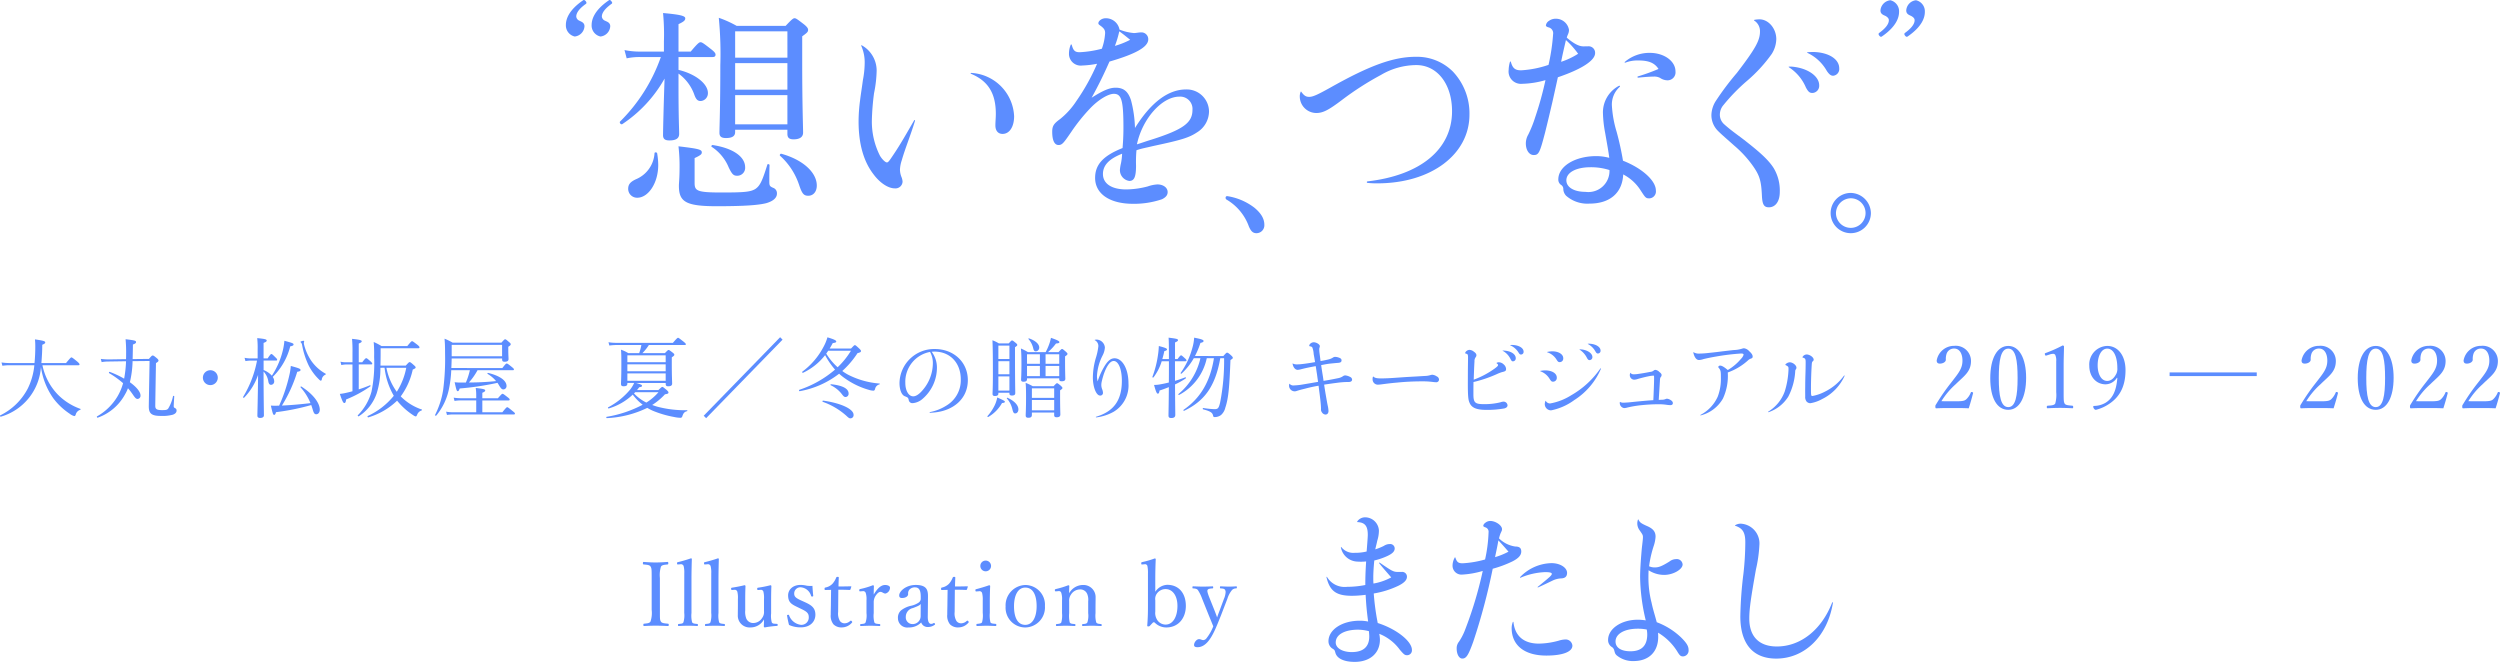 <svg xmlns="http://www.w3.org/2000/svg" width="514.5" height="136.214" viewBox="0 0 514.5 136.214"><g transform="translate(-312.155 -414.802)"><g transform="translate(428.612 414.802)"><path d="M367.642,414.884c.157-.128.314-.128.565.155.22.316.188.439.031.567-1.161.816-1.976,1.728-1.976,2.6a1.023,1.023,0,0,0,.627.847c.408.222,1.067.379,1.067,1.163a2.246,2.246,0,0,1-2.01,2.1,2.344,2.344,0,0,1-1.819-2.384C364.126,418.839,364.628,416.955,367.642,414.884Zm5.3,0c.157-.128.316-.128.533.155.253.316.22.439.031.567-1.129.816-1.976,1.728-1.976,2.6a1.023,1.023,0,0,0,.627.847c.439.222,1.1.379,1.1,1.163a2.248,2.248,0,0,1-2.01,2.1,2.316,2.316,0,0,1-1.82-2.384C369.432,418.839,369.934,416.955,372.946,414.884Z" transform="translate(-364.126 -414.802)" fill="#5c8dff"/><path d="M381.159,427.7c3.585.854,6.05,2.915,6.05,4.753a1.6,1.6,0,0,1-1.479,1.658c-.583,0-.941-.269-1.3-1.255a9.11,9.11,0,0,0-3.272-4.392v2.732c0,6.456.134,8.607.134,9.685,0,.9-.627,1.342-2.017,1.342-.9,0-1.3-.312-1.3-1.073,0-1.078.134-6.5.314-11.654a27.209,27.209,0,0,1-8.7,9.367c-.269.179-.672-.312-.448-.538a34.962,34.962,0,0,0,8.383-13.268h-4.3a12.747,12.747,0,0,0-2.734.269l-.448-1.705a15.476,15.476,0,0,0,3.047.316h5.066v-2.064a45.466,45.466,0,0,0-.179-5.871c3.5.314,4.571.583,4.571,1.078,0,.4-.224.67-1.389,1.21v5.647h2.51c1.434-1.705,1.75-1.927,2.017-1.927.314,0,.627.222,2.243,1.479.672.538.852.807.852,1.076s-.134.493-.583.493h-7.038ZM370.8,452.174c0-.9.448-1.436,1.613-1.972a6.216,6.216,0,0,0,3.812-5.382c.045-.222.493-.177.538.047a15.111,15.111,0,0,1,.222,2.375c0,3.854-2.106,6.769-4.3,6.769A1.828,1.828,0,0,1,370.8,452.174Zm13.671-1.257c0,1.658.4,2.017,5.47,2.017,4.616,0,6.05-.09,7.081-.76.943-.672,1.389-1.66,2.422-4.977.045-.179.448-.09.448.09-.045,1.389-.045,2.42-.045,3.361s.09,1.033.941,1.389a1.182,1.182,0,0,1,.627,1.123c0,.894-.807,1.569-2.2,1.972-1.616.4-4.349.627-10.22.627-6.411,0-7.755-.943-7.755-4.215,0-.58.135-1.568.135-3.585a35.173,35.173,0,0,0-.224-4.529c4.26.5,4.8.674,4.8,1.257,0,.359-.224.583-1.479,1.165Zm7.038-3.092a9.264,9.264,0,0,0-3.541-4.3c-.134-.09.045-.4.224-.356,4.123.625,6.678,2.375,6.678,4.571a1.624,1.624,0,0,1-1.658,1.748C392.5,449.482,392.186,449.214,391.514,447.824Zm1.3-7.307c0,.852-.672,1.21-1.882,1.21-.941,0-1.344-.312-1.344-1.076,0-1.255.179-5.2.179-13.9a76.033,76.033,0,0,0-.314-9.772,22.349,22.349,0,0,1,3.675,1.66h10.086c1.3-1.389,1.569-1.569,1.837-1.569s.54.179,1.929,1.253c.67.538.852.852.852,1.12,0,.406-.137.585-1.212,1.347v5.288c0,8.965.182,13.178.182,14.523,0,.941-.719,1.392-1.974,1.392-.9,0-1.255-.361-1.255-1.12v-.852H392.814Zm10.758-20.752H392.814v5.423h10.758Zm-10.758,12.013h10.758v-5.47H392.814Zm0,7.128h10.758V432.9H392.814Zm13.133,12.369a13.984,13.984,0,0,0-3.9-5.916c-.134-.135.09-.45.269-.4,4.529,1.253,7.307,3.9,7.307,6.545,0,1.253-.717,2.1-1.748,2.1C406.935,453.606,406.574,453.2,405.947,451.275Z" transform="translate(-357.978 -413.319)" fill="#5c8dff"/><path d="M391.727,419.007a5.969,5.969,0,0,1,3,5.154,25.486,25.486,0,0,1-.536,4.661,51.423,51.423,0,0,0-.45,5.559,15.565,15.565,0,0,0,1.66,7.307c.446.76,1.12,1.389,1.434,1.389.269,0,.493-.314,1.389-1.66,1.479-2.194,2.779-4.526,4.213-6.991.09-.134.224-.045.179.09-.941,3.092-2.017,5.649-2.734,8.159a6.956,6.956,0,0,0-.359,1.882,4.333,4.333,0,0,0,.314,1.526,3.089,3.089,0,0,1,.224.939,1.459,1.459,0,0,1-1.613,1.392c-1.344,0-3.047-1.12-4.347-2.87-2.064-2.644-3.095-6.319-3.095-10.893a33.552,33.552,0,0,1,.314-4.392c.134-1.167.314-2.151.583-4.168a19.267,19.267,0,0,0,.359-3.363,8.416,8.416,0,0,0-.717-3.675C391.548,418.962,391.593,418.915,391.727,419.007Zm22.46,5.647a9.344,9.344,0,0,1,8.829,8.921c0,2.151-.941,3.632-2.375,3.632-.941,0-1.479-.672-1.479-1.75,0-.762.09-1.569.09-2.375,0-4.213-1.569-6.769-5.109-8.248A.093.093,0,0,1,414.187,424.653Z" transform="translate(-330.768 -409.648)" fill="#5c8dff"/><path d="M412.825,421.989c.314,1.167.672,1.481,1.613,1.481a21.979,21.979,0,0,0,4.573-.719,11.4,11.4,0,0,0,.672-3.225c0-.627-.224-.943-.854-1.436-.446-.312-.536-.4-.536-.583,0-.493.717-1.029,1.479-1.029a2.843,2.843,0,0,1,2.868,2.33,10.38,10.38,0,0,0,2.958.717c.493,0,.986-.137,1.481-.137a1.4,1.4,0,0,1,1.479,1.436c0,1.524-2.422,2.958-7.979,4.571-1.21,2.736-2.241,4.84-3.675,7.439,2.33-1.479,3.675-2.062,4.93-2.062,1.7,0,2.6.809,3.182,2.6a24.9,24.9,0,0,1,.809,5.694c3.227-5.2,6.812-7.935,10.489-7.935a4.586,4.586,0,0,1,4.751,4.482,5.106,5.106,0,0,1-2.465,4.347c-1.613,1.076-3.184,1.569-8.876,2.779-1.885.448-2.51.538-3.588.9a25.493,25.493,0,0,0-.09,3.137c0,2.42-.4,3.182-1.389,3.182a2.237,2.237,0,0,1-1.927-2.33,8.855,8.855,0,0,1,.224-1.344,12.643,12.643,0,0,0,.224-1.927c-2.734,1.076-3.944,2.42-3.944,4.168,0,1.972,1.748,3.182,4.8,3.182a17.935,17.935,0,0,0,4.439-.625,7.255,7.255,0,0,1,1.972-.406c1.21,0,2.106.672,2.106,1.569,0,.63-.359,1.078-1.165,1.481a17.853,17.853,0,0,1-5.963.939c-4.8,0-7.8-2.059-7.8-5.331,0-2.781,1.705-4.573,5.649-6.144.09-1.12.179-2.42.179-4.168,0-5.647-.4-6.991-1.972-6.991-1.165,0-3.182,1.21-4.887,3a37.4,37.4,0,0,0-3.854,4.8c-1.569,2.288-1.882,2.736-2.644,2.736-.852,0-1.3-.986-1.3-2.736,0-1.165.314-1.658,1.613-2.6a15.82,15.82,0,0,0,3.361-3.72,42.955,42.955,0,0,0,4.26-7.666,19.311,19.311,0,0,1-3.05.359,2.42,2.42,0,0,1-2.734-2.51,4.659,4.659,0,0,1,.359-1.748C412.645,421.81,412.78,421.857,412.825,421.989Zm12.013-1.073c-.717-.585-1.434-1.168-2.241-1.748a20.68,20.68,0,0,1-.9,3A16.983,16.983,0,0,0,424.837,420.916Zm4.439,20.528c6.453-2.062,8.381-3.451,8.381-6.1a2.53,2.53,0,0,0-2.689-2.734c-3.585,0-7.621,4.526-8.741,9.817C427.8,441.939,427.932,441.849,429.277,441.444Z" transform="translate(-308.705 -412.722)" fill="#5c8dff"/><path d="M430.648,435.2c1.474,1.223,2.041,2.353,2.041,3.514a1.627,1.627,0,0,1-1.631,1.728c-.849,0-1.192-.6-1.539-1.351a10.541,10.541,0,0,0-4.645-5.586.422.422,0,0,1-.157-.376.306.306,0,0,1,.345-.314A12.225,12.225,0,0,1,430.648,435.2Z" transform="translate(-288.944 -392.451)" fill="#5c8dff"/><path d="M431.846,427.234c.583.809.986,1.031,1.613,1.031.762,0,1.658-.4,4.394-1.925,8.2-4.618,13.044-6.321,17.57-6.321a10.438,10.438,0,0,1,7.621,3.047,12.518,12.518,0,0,1,3.406,8.831c0,8.248-7.935,14.166-18.962,14.166a17.019,17.019,0,0,1-1.972-.09c-.224,0-.269-.271-.045-.316,10.937-1.255,17.393-6.633,17.393-14.433,0-5.6-3.05-9.5-7.352-9.5a14.433,14.433,0,0,0-7.262,2.019,60.925,60.925,0,0,0-8.024,5.152c-2.734,2.064-3.9,2.691-5.288,2.691a3.417,3.417,0,0,1-3.408-3.319,2.408,2.408,0,0,1,.179-1.031C431.756,427.145,431.8,427.145,431.846,427.234Z" transform="translate(-280.491 -408.33)" fill="#5c8dff"/><path d="M466.984,422.211a1.333,1.333,0,0,1,1.522,1.389c0,1.524-2.779,3.316-7.664,4.975-.4,1.84-.717,3.272-1.12,5.067-.448,1.927-.9,3.854-1.524,6.364-1.078,4.125-1.3,4.573-2.33,4.573-.941,0-1.616-1.031-1.616-2.377a3.639,3.639,0,0,1,.5-1.837,24.672,24.672,0,0,0,1.432-3.583,69.125,69.125,0,0,0,2.109-7.623,18.59,18.59,0,0,1-4.84.762,2.541,2.541,0,0,1-2.736-2.868,6.319,6.319,0,0,1,.269-1.658c.047-.09.137-.09.179,0,.359,1.3.851,1.748,2.109,1.748a21.012,21.012,0,0,0,5.647-1.12,40.8,40.8,0,0,0,.941-6.321,1.235,1.235,0,0,0-.9-1.389c-.4-.09-.583-.269-.583-.4a1.3,1.3,0,0,1,.627-.943,2.353,2.353,0,0,1,1.389-.446,2.734,2.734,0,0,1,2.734,2.283c0,.764-.314.988-.448,1.616,1.344,1.163,2.465,1.793,3.406,1.793Zm6.588,8.336a4.884,4.884,0,0,0-1.613,3.809,22.937,22.937,0,0,0,.986,5.47,60.094,60.094,0,0,1,1.3,5.918c3.991,1.569,6.77,4.123,6.77,6.142a1.426,1.426,0,0,1-1.344,1.611c-.719,0-.809-.132-1.748-1.569a9.307,9.307,0,0,0-3.632-3.361c-.179,3.809-2.734,6.008-6.947,6.008a6.616,6.616,0,0,1-4.8-1.616,2.1,2.1,0,0,1-.583-1.479.978.978,0,0,0-.4-.715,1.312,1.312,0,0,1-.627-1.167c0-2.689,3.406-4.8,7.843-4.8a10.529,10.529,0,0,1,2.646.359c-.179-1.389-.359-2.33-.852-5.156a24.628,24.628,0,0,1-.448-3.944,6.18,6.18,0,0,1,3.319-5.736C473.572,430.278,473.708,430.414,473.572,430.546Zm-8.56-6.812a18.454,18.454,0,0,0-2.51-2.823c-.361,1.569-.674,2.868-.988,4.482A15.118,15.118,0,0,0,465.012,423.734Zm2.552,23.354c-2.958,0-4.972,1.078-4.972,2.689,0,1.434,1.566,2.378,3.942,2.378a4.345,4.345,0,0,0,4.932-4.484A12.451,12.451,0,0,0,467.564,447.088Zm7.086-21.7a7.784,7.784,0,0,1,5.109-1.837c2.958,0,5.288,1.7,5.288,3.809a1.641,1.641,0,0,1-1.7,1.84,2.789,2.789,0,0,1-1.479-.5,2.554,2.554,0,0,0-1.3-.269c-.585,0-1.974.09-3.184.224a.136.136,0,0,1-.043-.269,39.363,39.363,0,0,0,4.213-1.524c-.807-1.255-2.017-1.748-4.17-1.748a6.97,6.97,0,0,0-2.642.448C474.6,425.617,474.513,425.482,474.65,425.393Z" transform="translate(-256.691 -412.672)" fill="#5c8dff"/><path d="M478.25,416.668a6.5,6.5,0,0,1,.988-.09c1.837,0,3.451,1.882,3.451,4.078a5.94,5.94,0,0,1-.941,3.05,30.43,30.43,0,0,1-5.109,5.557,38.648,38.648,0,0,0-4.8,4.93,3.016,3.016,0,0,0-.762,2.019,2.615,2.615,0,0,0,.9,1.974c1.344,1.21,2.644,2.1,3.944,3.092,3.05,2.375,5.066,4.078,6.232,5.916a8.981,8.981,0,0,1,1.255,4.93c0,1.929-.9,3.139-2.241,3.139-.986,0-1.344-.538-1.434-2.33-.134-3.05-.45-4.17-1.793-6.1a22.73,22.73,0,0,0-3.946-4.3c-1.344-1.212-2.42-2.106-3.361-3.047a4.59,4.59,0,0,1-1.3-3.184,5.655,5.655,0,0,1,.9-2.913,56.733,56.733,0,0,1,4.349-5.784c3.809-4.977,4.75-6.678,4.75-8.517a2.575,2.575,0,0,0-1.167-2.241C478.071,416.757,478.071,416.712,478.25,416.668Zm7.085,9.638a5.733,5.733,0,0,1,.941.045c3,.361,5.243,1.972,5.243,3.812a1.472,1.472,0,0,1-1.389,1.569c-.583,0-.854-.226-1.344-1.12a9.219,9.219,0,0,0-3.5-4.17C485.2,426.35,485.246,426.305,485.336,426.305Zm3.765-2.958c.538-.045.941-.045,1.434-.045,3,.134,5.109,1.479,5.109,3.361a1.389,1.389,0,0,1-1.253,1.524c-.45,0-.809-.267-1.3-.986a8.955,8.955,0,0,0-3.991-3.72Q488.966,423.415,489.1,423.348Z" transform="translate(-233.585 -412.599)" fill="#5c8dff"/><path d="M488.57,436.667a4.143,4.143,0,1,1-4.143-4.146A4.222,4.222,0,0,1,488.57,436.667Zm-7.188,0a3.045,3.045,0,1,0,3.045-3.045A3.107,3.107,0,0,0,481.381,436.667Z" transform="translate(-219.997 -392.817)" fill="#5c8dff"/><path d="M485.39,422.266c-.157.123-.316.123-.533-.125-.253-.316-.188-.473-.031-.6,1.129-.816,1.976-1.725,1.976-2.606,0-.376-.282-.625-.627-.847-.439-.217-1.1-.376-1.1-1.161a2.279,2.279,0,0,1,2.041-2.1,2.341,2.341,0,0,1,1.788,2.418C488.9,418.311,488.4,420.193,485.39,422.266Zm8.82-5.024c0,1.069-.5,2.951-3.516,5.024-.157.123-.314.123-.533-.125-.251-.316-.188-.473-.031-.6,1.129-.816,1.976-1.725,1.976-2.606,0-.376-.282-.625-.659-.847-.408-.217-1.067-.376-1.067-1.161a2.246,2.246,0,0,1,2.008-2.1A2.334,2.334,0,0,1,494.21,417.242Z" transform="translate(-214.533 -414.775)" fill="#5c8dff"/></g><g transform="translate(444.465 521.265)"><g transform="translate(140.674)"><path d="M449.485,473.551a.971.971,0,0,1,1.06.993c0,.681-.58,1.262-1.741,1.844a18.927,18.927,0,0,1-5.091,1.6,50.255,50.255,0,0,0,.82,6.079c3.861,1.23,7.036,3.758,7.036,5.533a1,1,0,0,1-.988,1.094c-.479,0-.65-.137-1.5-1.125a9.6,9.6,0,0,0-4.237-3.281,6.05,6.05,0,0,1,.139,1.2c0,2.8-2.05,4.576-5.194,4.576-2.118,0-3.619-.648-3.962-1.844-.17-.616-.17-.616-.717-.957a1.794,1.794,0,0,1-.717-1.434c0-2.391,2.8-4.235,6.42-4.235a8.112,8.112,0,0,1,1.743.17c-.307-2.321-.41-3.588-.513-5.5a22.842,22.842,0,0,1-2.8.2c-3.245,0-4.576-.955-5.259-3.825,0-.069.034-.1.1-.069a4.22,4.22,0,0,0,4.134,2.05,19.658,19.658,0,0,0,3.758-.376c0-1.878.067-3.209.17-4.849a10.211,10.211,0,0,1-1.741.034,3.58,3.58,0,0,1-3.449-2.9c-.036-.1.031-.137.1-.067a3.14,3.14,0,0,0,2.7,1.161,10.282,10.282,0,0,0,2.492-.273c.1-1.23.238-2.971.238-3.415,0-1.64-.444-2.563-2.082-2.631-.1,0-.137-.067-.069-.17a1.972,1.972,0,0,1,1.676-.82,2.867,2.867,0,0,1,2.765,2.732,6.85,6.85,0,0,1-.341,2.084c-.1.513-.24,1.026-.41,1.777a11.416,11.416,0,0,0,1.775-.717,2.161,2.161,0,0,1,1.2-.374.918.918,0,0,1,1.024.885c0,.616-.444,1.06-1.434,1.539a13.619,13.619,0,0,1-2.767.955c-.134,1.367-.206,2.631-.206,3.484,0,.513,0,.854.036,1.266a11.922,11.922,0,0,0,3.655-1.266c-.957-1.127-1.571-1.777-2.46-2.9-.067-.067,0-.2.1-.134,2.563,1.777,2.837,1.911,3.791,1.911ZM440.5,485.438c-2.8,0-4.612,1.024-4.612,2.631,0,1.161,1.365,1.979,3.314,1.979,2.355,0,3.585-1.091,3.585-3.209,0-.343-.036-.683-.067-1.091A9.281,9.281,0,0,0,440.5,485.438Z" transform="translate(-433.979 -462.313)" fill="#5c8dff"/><path d="M446.14,470.2c.309.885.547,1.158,1.5,1.158a20.856,20.856,0,0,0,4.612-.784,30.2,30.2,0,0,0,.717-5.568.944.944,0,0,0-.717-1.058c-.307-.137-.374-.206-.374-.307a.811.811,0,0,1,.341-.547,1.645,1.645,0,0,1,1.091-.446c1.127,0,2.427.923,2.427,1.676,0,.273-.034.3-.307.887a8.213,8.213,0,0,0-.309,1.024,5.984,5.984,0,0,0,3.348,1.674c.854,0,1.23.307,1.23,1.024,0,.751-.547,1.4-1.844,2.05a23.3,23.3,0,0,1-4.031,1.5,126.81,126.81,0,0,1-4,15c-.993,2.767-1.436,3.484-2.254,3.484-.683,0-1.163-.921-1.163-2.048a2.133,2.133,0,0,1,.48-1.436,12.241,12.241,0,0,0,1.127-2.118,80.829,80.829,0,0,0,3.758-12.434,17.885,17.885,0,0,1-4.237.753,1.831,1.831,0,0,1-1.979-1.844,3.456,3.456,0,0,1,.444-1.638A.069.069,0,0,1,446.14,470.2Zm10.931-1.23c-.717-.82-1.3-1.5-2.082-2.324-.173,1.094-.513,2.6-.683,3.451A14.866,14.866,0,0,0,457.071,468.969Zm1.026,14.516c.307,2.87,2.151,4.405,5.226,4.405a16.126,16.126,0,0,0,4.1-.614,5.147,5.147,0,0,1,1.3-.24,1.392,1.392,0,0,1,1.5,1.266c0,1.3-2.082,2.048-5.362,2.048-4.475,0-7.139-2.084-7.139-5.672a3.4,3.4,0,0,1,.24-1.228C457.994,483.382,458.063,483.382,458.1,483.485Zm1.367-9.29a9.215,9.215,0,0,1,6.454-2.868c1.743,0,3.177.887,3.211,1.979,0,.751-.374,1.127-1.23,1.163a4.429,4.429,0,0,0-1.672.408c-.923.446-1.844.89-3.041,1.436-.1.034-.17-.036-.1-.1,1.093-.887,1.844-1.5,2.46-2.05.341-.341.444-.511.444-.614,0-.273-.477-.374-1.367-.374a14.336,14.336,0,0,0-5.089,1.158C459.464,474.365,459.395,474.262,459.464,474.195Z" transform="translate(-419.607 -461.897)" fill="#5c8dff"/><path d="M466.1,462.554c.271.549.441.719,1.638,1.266,1.4.58,1.878,1.23,1.878,2.254a7.151,7.151,0,0,1-.341,1.777,22.689,22.689,0,0,0-.99,4.3,2.822,2.822,0,0,0,1.161.24c.856,0,1.5-.273,3.007-1.2a2.284,2.284,0,0,1,1.4-.513,1.194,1.194,0,0,1,1.331,1.1c0,1.024-1.947,2.151-3.792,2.151a5.923,5.923,0,0,1-3.211-.957c-.034.854-.034,1.127-.034,1.708a20.881,20.881,0,0,0,.65,4.986c.273,1.333.648,2.427,1.06,4a14.709,14.709,0,0,1,5.053,3.175c1.093,1.1,1.5,1.743,1.5,2.528a1.2,1.2,0,0,1-1.129,1.333c-.475,0-.681-.137-1.226-1.06a11.679,11.679,0,0,0-3.93-3.825c.034.376.034.683.034.854,0,3.11-1.947,4.988-5.055,4.988a5.18,5.18,0,0,1-3.518-1.2c-.273-.273-.307-.374-.477-.99a1.1,1.1,0,0,0-.513-.717,1.653,1.653,0,0,1-.751-1.434c0-2.324,2.732-4.166,6.113-4.166a10.725,10.725,0,0,1,1.64.135,39.643,39.643,0,0,1-1.161-8.95c0-1.23.1-3,.341-5.772.1-.957.24-1.945.24-2.389s-.067-.549-.717-1.472a2.409,2.409,0,0,1-.446-1.365,2.378,2.378,0,0,1,.139-.787C466.026,462.487,466.06,462.487,466.1,462.554ZM465.957,485c-2.732,0-4.578,1.06-4.578,2.631,0,1.264,1.129,2.015,3.074,2.015,2.29,0,3.451-1.159,3.451-3.482a5.857,5.857,0,0,0-.1-.993A9.44,9.44,0,0,0,465.957,485Z" transform="translate(-401.885 -462.077)" fill="#5c8dff"/><path d="M471.561,463.2a2.149,2.149,0,0,1,1.094-.3,4.065,4.065,0,0,1,3.859,4.336,28.681,28.681,0,0,1-.717,5.091c-1.024,5.8-1.367,8.06-1.367,10.108,0,3.691,2.017,5.741,5.671,5.741,4.883,0,9.187-3.417,11.374-9.019.067-.137.17-.1.17.034-1.127,6.9-5.808,11.478-11.681,11.478-4.784,0-7.379-3.039-7.379-8.71a81.407,81.407,0,0,1,.65-8.847,59.148,59.148,0,0,0,.374-6.386c0-1.981-.511-2.87-2.048-3.381A.073.073,0,0,1,471.561,463.2Z" transform="translate(-387.41 -461.593)" fill="#5c8dff"/></g><g transform="translate(0 8.446)"><path d="M374.7,476.254c0,1.819-.018,2.077.2,2.427.2.35.753.367,1.452.441.13.018.166.054.166.238s-.036.242-.184.242c-.791-.038-1.748-.074-2.521-.074-.717,0-1.656.036-2.373.074-.11,0-.146-.058-.146-.242s.036-.22.146-.238c.625-.074,1.1-.074,1.324-.441a5.586,5.586,0,0,0,.24-2.427v-6.532c0-1.748,0-1.949-.222-2.355-.2-.347-.735-.367-1.434-.439-.11-.02-.148-.038-.148-.242s.038-.276.148-.276c.773.058,1.748.112,2.465.112.773,0,1.71-.054,2.447-.112.13,0,.166.058.166.3,0,.184-.056.2-.166.222-.643.072-1.123.092-1.342.439a5.919,5.919,0,0,0-.222,2.355Z" transform="translate(-371.201 -465.675)" fill="#5c8dff"/><path d="M375.826,469.192a5.385,5.385,0,0,0-.128-1.51.569.569,0,0,0-.645-.385l-.477.038c-.166.016-.222,0-.24-.222,0-.2.038-.222.2-.258.661-.148,1.876-.5,2.646-.773.094,0,.2.038.2.13-.036,1.306-.074,2.684-.074,4.45v6.66a5.458,5.458,0,0,0,.13,1.914c.164.276.515.293,1.046.347.13.02.148.076.148.222,0,.166-.036.2-.148.2-.607-.038-1.286-.058-1.82-.058-.607,0-1.345.02-1.97.058-.128,0-.164-.038-.164-.2,0-.146.036-.2.164-.222.5-.054.829-.054.957-.347a4.9,4.9,0,0,0,.166-1.914Z" transform="translate(-367.311 -466.082)" fill="#5c8dff"/><path d="M378.3,469.192a5.3,5.3,0,0,0-.128-1.51.568.568,0,0,0-.643-.385l-.48.038c-.164.016-.22,0-.237-.222,0-.2.036-.222.2-.258.663-.148,1.876-.5,2.649-.773.092,0,.2.038.2.13-.036,1.306-.072,2.684-.072,4.45v6.66a5.484,5.484,0,0,0,.128,1.914c.166.276.515.293,1.049.347.13.02.148.076.148.222,0,.166-.038.2-.148.2-.607-.038-1.289-.058-1.822-.058-.607,0-1.342.02-1.967.058-.13,0-.166-.038-.166-.2,0-.146.036-.2.166-.222.5-.054.827-.054.957-.347a4.963,4.963,0,0,0,.164-1.914Z" transform="translate(-364.235 -466.082)" fill="#5c8dff"/><path d="M388.719,476.5c.13.016.166.054.166.219s-.036.2-.166.2a20.427,20.427,0,0,0-2.483.314.216.216,0,0,1-.2-.184c.018-.536.036-.975.036-1.472a3.131,3.131,0,0,1-2.776,1.656,2.424,2.424,0,0,1-2.613-2.539c0-.681.018-1.232.018-1.932v-1.4a5.007,5.007,0,0,0-.112-1.456.551.551,0,0,0-.587-.421l-.441.036c-.184.018-.24-.02-.258-.219,0-.2.018-.222.22-.26.755-.108,1.786-.311,2.539-.5a.2.2,0,0,1,.2.184c-.056,1.25-.056,2.319-.056,3.146v1.876a3.827,3.827,0,0,0,.22,1.656,1.539,1.539,0,0,0,1.49.919,2.151,2.151,0,0,0,1.766-1.031,2.061,2.061,0,0,0,.388-1.414V471.37a5.136,5.136,0,0,0-.112-1.456.521.521,0,0,0-.569-.421l-.477.036c-.184.018-.222-.02-.24-.219,0-.2.018-.222.2-.26a21.853,21.853,0,0,0,2.519-.5.188.188,0,0,1,.2.184c-.054,1.268-.054,2.319-.054,3.146v2.465a5.177,5.177,0,0,0,.128,1.822c.13.293.423.293.717.311Z" transform="translate(-361.15 -463.016)" fill="#5c8dff"/><path d="M386.683,473.137c-1.306-.625-2.023-.993-2.023-2.483,0-.995.791-2.133,2.613-2.133a6,6,0,0,1,1.23.164,5.7,5.7,0,0,0,1.161.036c.036.609.092,1.418.166,2.026,0,.11-.038.146-.2.166s-.184-.038-.24-.13a2.41,2.41,0,0,0-2.077-1.766,1.271,1.271,0,0,0-1.4,1.306c0,.643.4.937,1.508,1.434l.607.276c1.434.645,2.245,1.2,2.245,2.631,0,1.25-.885,2.595-3.054,2.595a5.74,5.74,0,0,1-2.373-.5,19.612,19.612,0,0,1-.406-1.932c0-.092.018-.13.2-.146.148-.02.186-.02.222.108a2.973,2.973,0,0,0,2.429,1.949,1.512,1.512,0,0,0,1.618-1.616c0-.847-.551-1.179-1.582-1.674Z" transform="translate(-354.776 -463.056)" fill="#5c8dff"/><path d="M388.069,470.486c-.148,0-.184-.02-.184-.238,0-.184.018-.242.2-.276a2.742,2.742,0,0,0,1.416-.755,4.158,4.158,0,0,0,.773-1.271c.056-.11.092-.166.294-.166.222,0,.24.056.24.184-.018.518-.054,1.253-.054,1.8.735,0,1.784-.018,2.537-.038.092,0,.112.02.092.112l-.164.515a.2.2,0,0,1-.184.128c-.663-.036-1.638-.054-2.319-.054l-.036,4.58a3.04,3.04,0,0,0,.367,1.858,1.17,1.17,0,0,0,.975.477,1.723,1.723,0,0,0,1.159-.5.2.2,0,0,1,.294.058c.112.146.148.2.038.311a2.737,2.737,0,0,1-2.005.975,2.315,2.315,0,0,1-1.784-.627,2.8,2.8,0,0,1-.571-2c0-.847.038-1.674.038-2.539l.036-2.559Z" transform="translate(-350.499 -463.974)" fill="#5c8dff"/><path d="M391.328,469.834c-.166.018-.24.018-.258-.2,0-.2.036-.22.22-.278a16.347,16.347,0,0,0,2.575-.771c.112,0,.222.056.222.148-.018.531-.038,1.067-.038,1.766.571-.959,1.345-1.97,2.337-1.97.551,0,1.013.222,1.013.535a1.26,1.26,0,0,1-.939,1.23c-.385,0-.663-.349-1.013-.349-.276,0-.551.186-.883.625a2.411,2.411,0,0,0-.515,1.584v2.169a5.326,5.326,0,0,0,.13,1.9c.146.294.533.294,1.085.35.092,0,.13.036.13.2s-.038.2-.13.2c-.607-.02-1.342-.058-1.893-.058-.571,0-1.362.038-1.97.058-.11,0-.146-.038-.146-.2s.036-.184.146-.2c.5-.056.847-.056.975-.35a4.442,4.442,0,0,0,.184-1.9v-2.631a4.151,4.151,0,0,0-.146-1.49.545.545,0,0,0-.625-.4Z" transform="translate(-346.547 -463.047)" fill="#5c8dff"/><path d="M400.767,474.95c-.02,1.138.255,1.582.7,1.582a.877.877,0,0,0,.5-.168c.074-.036.166-.036.24.092.092.148.074.2-.036.276a2.323,2.323,0,0,1-1.4.444,1.385,1.385,0,0,1-1.362-.939,3.442,3.442,0,0,1-2.593,1.031,1.918,1.918,0,0,1-2.189-1.9,1.974,1.974,0,0,1,.625-1.6,5.145,5.145,0,0,1,2.207-.993,4.53,4.53,0,0,0,1.434-.625,1,1,0,0,0,.424-.719v-.513c0-1.324-.367-1.9-1.159-1.9a1.471,1.471,0,0,0-1.123.421,1.13,1.13,0,0,0-.311.939c0,.5-.533.829-1.271.829-.4,0-.569-.184-.569-.533,0-.847,1.38-2.153,3.4-2.153,2.5,0,2.541,1.271,2.521,2.669Zm-1.454-2.521c-.2.276-.533.442-1.6.845a1.843,1.843,0,0,0-1.472,1.842,1.368,1.368,0,0,0,1.271,1.452A1.645,1.645,0,0,0,399.3,475Z" transform="translate(-342.139 -463.047)" fill="#5c8dff"/><path d="M398.772,470.486c-.148,0-.186-.02-.186-.238,0-.184.02-.242.2-.276a2.75,2.75,0,0,0,1.416-.755,4.2,4.2,0,0,0,.773-1.271c.056-.11.092-.166.294-.166.222,0,.24.056.24.184-.018.518-.056,1.253-.056,1.8.737,0,1.786-.018,2.539-.038.092,0,.11.02.092.112l-.166.515a.2.2,0,0,1-.184.128c-.661-.036-1.636-.054-2.317-.054l-.038,4.58a3.037,3.037,0,0,0,.37,1.858,1.167,1.167,0,0,0,.975.477,1.731,1.731,0,0,0,1.159-.5.2.2,0,0,1,.294.058c.11.146.148.2.038.311a2.741,2.741,0,0,1-2.005.975,2.315,2.315,0,0,1-1.784-.627,2.787,2.787,0,0,1-.571-2c0-.847.036-1.674.036-2.539l.038-2.559Z" transform="translate(-337.221 -463.974)" fill="#5c8dff"/><path d="M403.248,474.491a5.475,5.475,0,0,0-.13-1.524.544.544,0,0,0-.661-.367l-.459.034c-.186.02-.24.02-.26-.238,0-.184.038-.2.222-.24.643-.166,1.84-.515,2.595-.791.11,0,.22.056.22.166-.056,1.324-.074,2.337-.074,3.2v2.335a6.26,6.26,0,0,0,.13,1.932c.146.258.551.258,1.067.314.11.016.146.054.146.2,0,.2-.036.242-.146.242-.589-.02-1.306-.058-1.858-.058-.571,0-1.362.038-1.932.058-.13,0-.166-.038-.166-.242,0-.146.036-.2.166-.2.459-.056.827-.076.993-.314a5.264,5.264,0,0,0,.148-1.932Zm1.71-7.1a1.1,1.1,0,0,1-2.207,0,1.1,1.1,0,1,1,2.207,0Z" transform="translate(-333.31 -465.828)" fill="#5c8dff"/><path d="M412.606,472.871a4.122,4.122,0,0,1-4.047,4.4,4.06,4.06,0,0,1-4.047-4.323,4.185,4.185,0,0,1,4.047-4.417A4.067,4.067,0,0,1,412.606,472.871Zm-6.364.036c0,2.243.717,3.825,2.317,3.825,1.564,0,2.337-1.708,2.337-3.825,0-2.261-.717-3.843-2.337-3.843C406.995,469.063,406.242,470.753,406.242,472.906Z" transform="translate(-329.868 -463.047)" fill="#5c8dff"/><path d="M409.31,469.834c-.2.018-.258.018-.276-.258,0-.13.036-.164.24-.222a17.568,17.568,0,0,0,2.519-.771c.092,0,.222.056.222.148-.038.5-.038,1.029-.038,1.508a3.274,3.274,0,0,1,2.853-1.712,2.5,2.5,0,0,1,2.593,2.577c0,.663-.018,1.564-.018,2.023v1.194a5.283,5.283,0,0,0,.146,1.9c.148.276.479.294.977.35.11.018.146.056.146.2,0,.166-.018.2-.146.2-.589-.02-1.253-.058-1.822-.058-.589,0-1.289.038-1.914.058-.128,0-.146-.038-.146-.2s.036-.2.146-.2c.441-.036.791-.056.939-.35a4.5,4.5,0,0,0,.166-1.9v-2.429a3.1,3.1,0,0,0-.2-1.508,1.528,1.528,0,0,0-1.526-.939,2.2,2.2,0,0,0-1.8,1.031,2.164,2.164,0,0,0-.388,1.436v2.409a6.17,6.17,0,0,0,.11,1.9c.148.294.5.294,1.031.35.11.018.148.036.148.2s-.038.2-.148.2c-.589-.02-1.25-.058-1.8-.058-.607,0-1.306.038-1.914.058-.112,0-.148-.038-.148-.2s.036-.184.148-.2c.441-.056.791-.056.957-.35a5.476,5.476,0,0,0,.146-1.9v-2.631a4.241,4.241,0,0,0-.146-1.506.5.5,0,0,0-.607-.388Z" transform="translate(-324.257 -463.047)" fill="#5c8dff"/><path d="M419.86,472.95a3.107,3.107,0,0,1,2.447-1.434c2.445,0,3.843,1.786,3.843,4.341,0,2.521-1.544,4.435-4.027,4.435a3.351,3.351,0,0,1-2.375-.995.3.3,0,0,0-.385,0l-.589.627a.393.393,0,0,1-.385.146c-.166,0-.184-.036-.184-.184.092-1.123.146-2.207.146-3.937V469.2a6.916,6.916,0,0,0-.11-1.546.493.493,0,0,0-.589-.367l-.439.038c-.166.016-.222.036-.24-.184s.036-.26.184-.3a18.5,18.5,0,0,0,2.593-.753c.112,0,.2.072.2.146-.056,1.306-.092,2.649-.092,4.4Zm0,4.085a2.6,2.6,0,0,0,.311,1.564,2.044,2.044,0,0,0,1.822,1.1c1.472,0,2.427-1.582,2.427-3.825,0-2.207-1.067-3.478-2.427-3.478a2.185,2.185,0,0,0-1.8.919,1.868,1.868,0,0,0-.329,1.4Z" transform="translate(-314.412 -466.071)" fill="#5c8dff"/><path d="M427.559,474.594c-.441,1.1-.811,2.044-1.179,2.85-.993,2.227-2.115,3.735-3.677,3.735-.551,0-.7-.2-.7-.459,0-.5.5-1.2,1.031-1.2.368,0,.536.2.9.2a.922.922,0,0,0,.663-.426,9.355,9.355,0,0,0,1.36-2.409c-.276-.7-.518-1.286-.921-2.263l-1.362-3.4a8.473,8.473,0,0,0-.881-1.8c-.2-.255-.5-.314-.977-.347-.11,0-.146-.02-.146-.2s.036-.222.146-.222c.609.02,1.383.056,1.95.056s1.4-.018,2.026-.056c.11,0,.146.038.146.222s-.036.2-.146.2c-.444.034-.885.072-1.011.329-.13.24.092.865.475,1.822l.957,2.391c.242.625.367.939.533,1.436.148-.441.278-.793.536-1.472l.881-2.373a3.958,3.958,0,0,0,.334-1.36.939.939,0,0,0-.092-.426c-.13-.276-.426-.314-.921-.347-.11,0-.148-.038-.148-.2,0-.184.038-.222.148-.222.515.02,1.159.056,1.656.056.513,0,1.031-.018,1.508-.056.128,0,.166.02.166.222,0,.166-.038.184-.166.2a1.2,1.2,0,0,0-.827.329,5.136,5.136,0,0,0-.957,1.8Z" transform="translate(-308.576 -462.894)" fill="#5c8dff"/></g></g><g transform="translate(312.155 484.202)"><path d="M320.889,451.295a12.23,12.23,0,0,0,3.26,6.126,12.365,12.365,0,0,0,4.551,2.85c.09.034.054.161-.036.195a1.394,1.394,0,0,0-.932,1c-.072.2-.159.287-.287.287a2.465,2.465,0,0,1-.948-.484,13.513,13.513,0,0,1-3.368-3.171,14.684,14.684,0,0,1-2.546-6.469,11.464,11.464,0,0,1-8.26,10.25c-.125.036-.233-.213-.125-.269a12.673,12.673,0,0,0,5.68-5.537,13.726,13.726,0,0,0,1.344-4.782h-5.089a10.818,10.818,0,0,0-1.488.108l-.179-.681a11.491,11.491,0,0,0,1.685.123h5.107a34.913,34.913,0,0,0,.159-3.563,11.185,11.185,0,0,0-.072-1.309c1.829.269,2.115.376,2.115.627,0,.161-.09.269-.609.484q0,1.045-.054,1.988c-.036.627-.072,1.217-.125,1.772h5.071c.878-1.055,1-1.163,1.111-1.163s.287.108,1.181.843c.394.338.484.484.484.592,0,.123-.054.179-.233.179Z" transform="translate(-312.155 -445.525)" fill="#5c8dff"/><path d="M328.4,450.472a20.514,20.514,0,0,1-.556,4.336c1.345.968,2.187,1.97,2.187,2.723a.655.655,0,0,1-.592.717c-.3,0-.52-.215-.932-.825a14.262,14.262,0,0,0-1.058-1.38,8.059,8.059,0,0,1-.607,1.273,10.3,10.3,0,0,1-5.609,4.784c-.125.054-.251-.2-.143-.269a11.457,11.457,0,0,0,4.246-4.175,11.158,11.158,0,0,0,1.111-2.651,18.316,18.316,0,0,0-2.866-2.062c-.11-.072-.02-.3.105-.269a19.31,19.31,0,0,1,2.976,1.4,24.072,24.072,0,0,0,.392-3.585l-3.619.056a7.4,7.4,0,0,0-1.4.125l-.179-.663a13.6,13.6,0,0,0,1.647.108l3.547-.054c.02-.323.02-.663.02-1.022a29.042,29.042,0,0,0-.11-3.081c1.936.233,2.151.3,2.151.592,0,.179-.108.3-.645.5,0,.663-.018,1.365-.036,2.259,0,.251-.018.5-.018.735l3.35-.036c.538-.609.627-.7.771-.7.179,0,.323.108.9.592.233.2.3.359.3.43,0,.159-.09.287-.52.536-.036,1.9-.143,8.313-.143,8.8,0,.663.287.881,1.362.881.825,0,1.058-.038,1.291-.307a7.952,7.952,0,0,0,1-2.559c.036-.11.251-.074.251.034-.036.625-.108,1.685-.108,2.023,0,.215.072.3.3.412a.5.5,0,0,1,.287.5c0,.376-.269.663-.771.84a8.155,8.155,0,0,1-2.472.251c-1.846,0-2.474-.448-2.474-1.934,0-.63.125-7.079.161-9.371Z" transform="translate(-301.115 -445.545)" fill="#5c8dff"/><path d="M333.853,450.343a1.532,1.532,0,1,1-1.542-1.539A1.526,1.526,0,0,1,333.853,450.343Z" transform="translate(-289.033 -442.012)" fill="#5c8dff"/><path d="M338.7,452.427a4.454,4.454,0,0,1,1.7,1.165,16.452,16.452,0,0,0,2.31-5.427,13.6,13.6,0,0,0,.269-1.757c1.6.43,1.882.52,1.882.753,0,.179-.125.285-.681.392a13.4,13.4,0,0,1-3.6,6.29,1.589,1.589,0,0,1,.3.86.679.679,0,0,1-.645.769c-.287,0-.466-.195-.556-.661a3.834,3.834,0,0,0-.986-2.08v.217c0,4.872.072,8.078.072,8.8,0,.356-.287.538-.789.538-.376,0-.556-.161-.556-.464,0-.612.09-3.119.143-8.387a12.568,12.568,0,0,1-2.884,4.695c-.072.072-.251-.072-.2-.161a22.3,22.3,0,0,0,2.868-7.489h-1.237a7.379,7.379,0,0,0-1.147.108l-.179-.681a5.517,5.517,0,0,0,1.291.125h1.4v-1.862a18.376,18.376,0,0,0-.09-2.312c1.649.161,1.954.269,1.954.5,0,.159-.125.3-.645.484v3.189h.843c.52-.807.663-.9.771-.9s.231.09.84.7c.251.231.341.359.341.484,0,.108-.054.161-.231.161H338.7Zm7.6,3.547c-.054-.069.09-.215.161-.159,2.4,1.539,3.8,3.368,3.8,4.766,0,.536-.285.948-.735.948-.32,0-.484-.2-.679-.84-.108-.361-.215-.7-.341-1.058a47.955,47.955,0,0,1-7.258,1.468c-.105.43-.233.556-.376.556-.213,0-.3-.251-.679-1.916.394.034.717.034.93.034.253,0,.52-.016.773-.016a32.185,32.185,0,0,0,2.1-6.254,11.87,11.87,0,0,0,.3-1.918c1.613.448,2.006.574,2.006.825,0,.2-.159.3-.679.376a29.3,29.3,0,0,1-3.155,6.953c1.972-.09,3.924-.269,5.878-.5A11.163,11.163,0,0,0,346.3,455.975Zm3.8-1.611a11.1,11.1,0,0,1-2.077-2.779,16.458,16.458,0,0,1-1.4-4.318.958.958,0,0,0-.2-.466c-.09-.07-.125-.105-.125-.179s.394-.213.627-.213a.113.113,0,0,1,.125.125,3.076,3.076,0,0,0-.072.323,1.593,1.593,0,0,0,.054.359,10.748,10.748,0,0,0,1.416,3.222,8.728,8.728,0,0,0,3.009,2.743c.072.038.036.179-.054.215a1.225,1.225,0,0,0-.735,1.022c-.036.123-.108.2-.2.2S350.277,454.541,350.1,454.364Z" transform="translate(-284.451 -445.674)" fill="#5c8dff"/><path d="M347.257,456.318c.787-.253,1.593-.54,2.292-.843.108-.036.2.143.108.213a24.391,24.391,0,0,1-5,2.707c-.054.554-.179.733-.359.733-.215,0-.394-.267-.932-1.878a9.456,9.456,0,0,0,1.219-.2c.412-.09.878-.2,1.38-.343v-5.519h-1.291a5.688,5.688,0,0,0-1,.128l-.179-.7a4.418,4.418,0,0,0,1.147.125h1.327v-1.972a27.966,27.966,0,0,0-.09-2.848c1.773.179,1.99.323,1.99.5,0,.146-.11.271-.609.466v3.854h.715c.574-.753.717-.842.825-.842.125,0,.233.09.86.625.287.271.376.394.376.5s-.072.159-.251.159h-2.525Zm4.459-4.446a16.853,16.853,0,0,1-.769,5.27,9.07,9.07,0,0,1-3.675,4.71c-.107.072-.287-.123-.2-.213a11.015,11.015,0,0,0,2.814-4.874,29.19,29.19,0,0,0,.538-7.1,28.034,28.034,0,0,0-.09-3.1,12.573,12.573,0,0,1,1.611.842h5.3c.771-.932.86-1,.986-1s.233.072,1.073.717c.394.32.45.412.45.553,0,.11-.074.179-.253.179h-7.74v1.147c0,.878-.018,1.685-.034,2.42h5.212c.592-.663.681-.717.789-.717.125,0,.233.054.86.609.323.287.376.374.376.5s-.108.213-.592.428a14.5,14.5,0,0,1-2.474,5.519,11,11,0,0,0,4.336,2.7c.09.038.036.161-.054.2a1.445,1.445,0,0,0-.912.9c-.125.269-.179.323-.3.323a1.262,1.262,0,0,1-.448-.215,14.419,14.419,0,0,1-3.37-3.027,14.381,14.381,0,0,1-5.929,3.44c-.125.036-.215-.233-.108-.287a14.941,14.941,0,0,0,5.358-4.157,14.905,14.905,0,0,1-1.9-5.77Zm1.237,0a12.338,12.338,0,0,0,2.133,4.945,14.324,14.324,0,0,0,1.952-4.945Z" transform="translate(-273.428 -445.585)" fill="#5c8dff"/><path d="M365.966,451.948c.663-.861.789-.932.894-.932.128,0,.271.072,1.04.7.359.289.448.4.448.5,0,.123-.054.179-.233.179h-7.256a13.233,13.233,0,0,1-1.773,2.525,53.634,53.634,0,0,0,5.589-.287,6.574,6.574,0,0,0-1.755-1.486c-.074-.056.016-.217.105-.2,2.295.556,3.8,1.522,3.8,2.689a.68.68,0,0,1-.627.715c-.3,0-.484-.141-.878-.787a6.181,6.181,0,0,0-.359-.574,58.162,58.162,0,0,1-7.776,1.163c-.143.432-.251.556-.394.556-.215,0-.287-.213-.645-1.844a9.672,9.672,0,0,0,1.291.069h1.022a14.674,14.674,0,0,0,.825-2.541H355.45a23.8,23.8,0,0,1-.54,4.172,12.51,12.51,0,0,1-2.543,5.161c-.072.09-.3-.018-.251-.125a17.236,17.236,0,0,0,1.667-5.161,48.727,48.727,0,0,0,.394-7.453c0-1.647-.036-2.2-.108-3.081a11.418,11.418,0,0,1,1.667.822h10.032c.574-.643.663-.7.771-.7.125,0,.215.054.807.574.287.233.341.32.341.448s-.074.269-.5.518v.7c0,1,.054,1.434.054,1.846,0,.359-.287.536-.787.536-.43,0-.538-.123-.538-.553v-.125H355.539c-.02.663-.036,1.309-.074,1.972Zm0,9.1c.771-.968.894-1.04,1-1.04s.251.072,1.109.791c.394.3.484.41.484.518,0,.125-.054.179-.233.179H355.788a7.819,7.819,0,0,0-1.217.108l-.179-.681a7.447,7.447,0,0,0,1.488.125h4.71v-2.436h-3.171a6.707,6.707,0,0,0-1.291.108l-.179-.681a10.142,10.142,0,0,0,1.578.125h3.063v-.484a9.657,9.657,0,0,0-.108-1.629c1.757.179,1.954.32,1.954.5,0,.161-.108.287-.592.484v1.129h3.207c.717-.825.843-.914.95-.914.125,0,.269.09,1.022.681.356.269.446.376.446.484,0,.143-.054.2-.233.2h-5.391v2.436Zm-.054-13.866H355.539v2.346h10.373Z" transform="translate(-262.582 -445.604)" fill="#5c8dff"/><path d="M373.985,455.128c1.058.3,1.2.392,1.2.571,0,.164-.11.235-.574.3a7.015,7.015,0,0,1-.448.574h4.408c.592-.574.7-.643.8-.643s.215.069.9.643c.3.287.359.376.359.5,0,.213-.125.287-.715.376a13.052,13.052,0,0,1-2.635,2.2c.341.125.7.249,1.076.356a22.063,22.063,0,0,0,6.108.717c.072,0,.072.182,0,.2-.5.125-.733.343-.95.968-.09.3-.195.394-.446.394a6.628,6.628,0,0,1-1.273-.164,21.429,21.429,0,0,1-4.354-1.271,9.253,9.253,0,0,1-1.165-.607,21.25,21.25,0,0,1-8.311,2.113c-.128.018-.182-.251-.056-.269a24.2,24.2,0,0,0,7.419-2.49,10.213,10.213,0,0,1-2.044-2.079,12.219,12.219,0,0,1-4.945,2.848c-.107.036-.215-.179-.125-.231a15.1,15.1,0,0,0,4.551-3.675,6.608,6.608,0,0,0,.807-1.342h-1.4v.123c0,.4-.215.556-.789.556-.392,0-.52-.159-.52-.5,0-.45.074-1.129.074-3.942,0-1.542,0-2.115-.074-3.081a7.27,7.27,0,0,1,1.488.7h2.259a10.378,10.378,0,0,0,.448-1.667H369.99a11.726,11.726,0,0,0-1.524.11l-.179-.683a9.7,9.7,0,0,0,1.7.128h11.556c.807-.932.95-1.04,1.058-1.04.123,0,.251.108,1.109.771.412.341.5.448.5.556s-.054.159-.233.159H376.6a9.763,9.763,0,0,1-1.327,1.667H379.9c.556-.574.645-.645.753-.645.125,0,.233.072.843.538.269.215.341.323.341.43,0,.143-.072.251-.52.538V451.2c0,2.507.072,3.673.072,4.047,0,.359-.233.556-.825.556-.359,0-.5-.159-.5-.466v-.213Zm6.073-5.7h-7.883v1.412h7.883Zm-7.883,3.276h7.883v-1.414h-7.883Zm0,1.97h7.883v-1.519h-7.883Zm1.362,2.6a9.089,9.089,0,0,0,2.543,1.88,10.837,10.837,0,0,0,2.492-2.131h-4.784Z" transform="translate(-243.062 -445.704)" fill="#5c8dff"/><path d="M376.784,461.934l15.73-16.161.5.5-15.731,16.161Z" transform="translate(-231.963 -445.773)" fill="#5c8dff"/><path d="M396.247,448.094c.592-.63.681-.7.787-.7.128,0,.217.07.9.7.287.285.359.392.359.5,0,.215-.143.3-.717.448a18.426,18.426,0,0,1-3.135,3.673,10.159,10.159,0,0,0,1.183.753,17.015,17.015,0,0,0,6.485,1.826c.072,0,.054.164-.018.179a1.2,1.2,0,0,0-.9.95c-.09.253-.179.343-.338.343a3.643,3.643,0,0,1-.968-.179,16.1,16.1,0,0,1-4.856-2.33,11.039,11.039,0,0,1-1.237-.986,18.493,18.493,0,0,1-8.116,3.6c-.125.018-.2-.251-.072-.285a21.76,21.76,0,0,0,7.348-4.159,16.2,16.2,0,0,1-2.044-2.974,12.634,12.634,0,0,1-4.551,3.637c-.108.054-.233-.179-.126-.249a15.01,15.01,0,0,0,4.3-5,9.664,9.664,0,0,0,.86-2.059c1.345.412,1.811.627,1.811.86,0,.179-.2.269-.717.323-.215.392-.412.769-.645,1.129Zm-.986,13.815a14.584,14.584,0,0,0-4.838-2.85c-.107-.038-.036-.269.072-.251,3.691.518,6.272,1.737,6.272,2.92a.658.658,0,0,1-.645.735C395.889,462.462,395.727,462.354,395.261,461.908Zm-3.709-13.366c-.125.2-.269.392-.412.589a12.646,12.646,0,0,0,2.346,2.812,16.5,16.5,0,0,0,2.743-3.4Zm2.9,9.064a6.233,6.233,0,0,0-2.4-1.97c-.072-.036-.02-.215.072-.2,2.4.249,3.619.912,3.619,1.916a.659.659,0,0,1-.627.717C394.9,458.072,394.723,457.964,394.455,457.606Z" transform="translate(-221.102 -445.763)" fill="#5c8dff"/><path d="M401.037,459.841a9.825,9.825,0,0,0,3.529-1.432,6.052,6.052,0,0,0,2.814-5.3c0-3.386-2.2-5.714-5.394-5.714a4.058,4.058,0,0,0-.592.034,5.453,5.453,0,0,1,1.076,3.3,8.472,8.472,0,0,1-3.027,6.451,3.477,3.477,0,0,1-1.954.822.755.755,0,0,1-.825-.661c-.125-.486-.161-.5-.822-.769s-1.076-1.365-1.076-2.725a7.137,7.137,0,0,1,7.256-6.987c3.924,0,6.808,2.72,6.808,6.413,0,3.78-2.938,6.341-7.076,6.664q-.323.027-.7.054C400.947,459.984,400.929,459.859,401.037,459.841Zm-5.071-6.019c0,1.613.681,2.776,1.631,2.776.592,0,1.289-.484,2.026-1.38a8.513,8.513,0,0,0,2.006-5.32,4.659,4.659,0,0,0-.574-2.438A6.236,6.236,0,0,0,395.966,453.822Z" transform="translate(-209.65 -444.433)" fill="#5c8dff"/><path d="M402.858,461.936a9.574,9.574,0,0,0,1.488-2.223,6.445,6.445,0,0,0,.52-1.611c1.219.538,1.575.717,1.575.878,0,.143-.123.233-.589.267a7.635,7.635,0,0,1-2.832,2.868C402.929,462.169,402.786,462.008,402.858,461.936ZM405.1,457.3c0,.341-.233.5-.7.5-.341,0-.5-.125-.5-.428,0-.376.072-1.167.072-4.211,0-3.1-.018-5-.09-6.828a7.581,7.581,0,0,1,1.327.645h2.023c.484-.538.574-.609.681-.609.125,0,.233.072.753.5.251.2.323.323.323.428,0,.128-.072.2-.466.466v2.581c0,4.226.054,6.234.054,6.861,0,.359-.233.5-.7.5-.323,0-.5-.125-.5-.394v-.179H405.1Zm2.274-9.871H405.1v2.756h2.274Zm-2.274,5.893h2.274v-2.687H405.1Zm0,3.37h2.274v-2.922H405.1Zm2.866,3.778a4.965,4.965,0,0,0-1.111-2.149c-.054-.054.036-.2.108-.161,1.452.645,2.259,1.557,2.259,2.4,0,.484-.287.827-.663.827C408.269,461.382,408.144,461.2,407.965,460.466Zm3.03-6.144c0,.356-.2.536-.719.536-.356,0-.5-.123-.5-.428,0-.341.072-.984.072-3.1,0-1.468-.018-2.31-.11-3.312a11.84,11.84,0,0,1,1.452.753h3.637a11.236,11.236,0,0,0,.717-1.6,8.813,8.813,0,0,0,.376-1.344c1.2.412,1.739.663,1.739.878,0,.161-.108.251-.7.287a10.772,10.772,0,0,1-1.649,1.775h2.169c.52-.574.609-.645.715-.645.143,0,.233.072.771.538.287.267.359.356.359.464,0,.143-.108.269-.5.52v1.147c0,2.113.054,3.153.054,3.458,0,.359-.231.518-.751.518-.376,0-.5-.123-.5-.446v-.161h-6.628Zm1,7.381c0,.394-.215.574-.735.574-.394,0-.538-.161-.538-.484,0-.43.072-1.181.072-3.744,0-1.4-.018-2.1-.087-2.956a9.642,9.642,0,0,1,1.45.681h4.318c.5-.54.591-.609.7-.609.125,0,.215.069.771.52.249.251.338.341.338.466s-.105.231-.482.482v1.255c0,2.277.054,3.388.054,3.709,0,.394-.233.574-.753.574-.376,0-.52-.125-.52-.466v-.5H412Zm-1-12.488v1.954h2.651v-1.954Zm2.651,4.5v-2.1h-2.651v2.1Zm-1.362-5.678a4.293,4.293,0,0,0-1-1.972c-.054-.054.054-.143.125-.125,1.309.448,2.1,1.163,2.1,1.882a.757.757,0,0,1-.7.786C412.516,448.605,412.39,448.444,412.283,448.034Zm4.3,8.188H412v1.952h4.587ZM412,460.753h4.587v-2.131H412Zm5.627-11.538h-2.815v1.954h2.815Zm0,2.4h-2.815v2.1h2.815Z" transform="translate(-199.635 -445.704)" fill="#5c8dff"/><path d="M412.938,446.043a1.206,1.206,0,0,1,.323-.054A1.773,1.773,0,0,1,415,447.62a4.107,4.107,0,0,1-.466,1.629,10.485,10.485,0,0,0-1.165,4.246,4.263,4.263,0,0,0,.143,1.094,14.466,14.466,0,0,1,1.327-2.976c.735-1.255,1.378-1.772,2.149-1.772,1.631,0,2.866,2.221,2.866,5.161a6.31,6.31,0,0,1-3.045,5.84,9.7,9.7,0,0,1-3.565,1.165c-.108,0-.143-.108-.036-.143,3.619-1.076,5.286-3.386,5.286-7.4,0-2.384-.7-4.067-1.685-4.067-.715,0-1.414.968-2.023,2.669a16.356,16.356,0,0,0-.448,1.631,3.245,3.245,0,0,0-.072.681,2.392,2.392,0,0,0,.179.843,2.387,2.387,0,0,1,.161.7.546.546,0,0,1-.592.592c-.789,0-1.488-1.739-1.488-3.727a14.732,14.732,0,0,1,.609-4,12.337,12.337,0,0,0,.52-2.4,1.335,1.335,0,0,0-.735-1.271C412.887,446.1,412.9,446.061,412.938,446.043Z" transform="translate(-187.614 -445.505)" fill="#5c8dff"/><path d="M422.652,454.7c.735-.213,1.452-.464,2.131-.733.108-.036.161.179.074.233a14.559,14.559,0,0,1-2.2,1.235c.018,3.783.054,5.593.054,6.272,0,.43-.251.645-.825.645-.43,0-.574-.161-.574-.5,0-.643.054-2.31.072-5.86-.609.253-1.235.484-1.916.7-.072.5-.179.645-.341.645-.215,0-.376-.287-.789-1.793a6.879,6.879,0,0,0,1.2-.108c.589-.105,1.219-.231,1.844-.392.018-1.2.018-2.581.018-4.177v-.2h-1.486a10.5,10.5,0,0,1-1.685,3.316c-.072.09-.269.018-.233-.09a20.93,20.93,0,0,0,1.147-4.479,15.717,15.717,0,0,0,.179-1.88c1.237.323,1.683.484,1.683.7,0,.141-.105.231-.556.359-.105.536-.249,1.091-.41,1.629h1.36c0-2.956-.018-3.709-.07-4.408,1.772.215,1.934.285,1.934.52,0,.141-.108.251-.609.466v3.422h.52c.5-.681.627-.769.735-.769s.215.087.8.625c.215.179.3.3.3.43,0,.108-.052.159-.233.159h-2.131Zm9.945-5.1c.556-.627.663-.7.771-.7.123,0,.269.054.843.574.285.269.338.376.338.5,0,.108-.069.179-.484.448-.215,5.376-.376,7.776-1.058,9.8a2.918,2.918,0,0,1-.876,1.506,2.137,2.137,0,0,1-1.326.428c-.215,0-.249-.052-.323-.32-.123-.574-.52-.878-2.044-1.271-.123-.038-.087-.287.038-.271a18.627,18.627,0,0,0,2.292.233c.717,0,.878-.177,1.165-1.345a44.63,44.63,0,0,0,.825-9.136h-.789c-1.037,5.857-3.278,8.815-7.435,10.821-.09.056-.217-.141-.125-.2,3.242-2.239,5.445-5.5,6.254-10.624h-1.472a11.185,11.185,0,0,1-5.7,7.56c-.072.036-.215-.123-.143-.179a13.389,13.389,0,0,0,4.533-7.381h-1.362a13.08,13.08,0,0,1-2.543,3.189c-.072.054-.215-.09-.161-.161A16.064,16.064,0,0,0,426.2,448a9.752,9.752,0,0,0,.394-2.185c1.488.285,1.934.448,1.934.681,0,.159-.105.287-.643.394a16.016,16.016,0,0,1-1.129,2.7Z" transform="translate(-180.836 -445.723)" fill="#5c8dff"/><path d="M431.314,450.61a1.718,1.718,0,0,0,.825.179,8.811,8.811,0,0,0,1.147-.074c.8-.09,1.575-.213,2.615-.392-.074-.43-.125-.789-.287-1.649a4.407,4.407,0,0,0-.269-1.342c-.09-.164-.215-.215-.52-.271a.112.112,0,0,1-.125-.123.7.7,0,0,1,.287-.466,1.075,1.075,0,0,1,.627-.235c.574,0,1.271.45,1.271.791a1.234,1.234,0,0,1-.069.32.939.939,0,0,0-.056.3,6.882,6.882,0,0,0,.056.809c.09.7.159,1.214.213,1.647.934-.161,1.362-.269,1.739-.359a3.009,3.009,0,0,0,.843-.376.772.772,0,0,1,.394-.125,2.228,2.228,0,0,1,.807.161c.374.125.536.287.536.553,0,.343-.2.486-.769.522-.43.034-1.183.108-1.7.161-.43.054-.822.125-1.721.3.056.446.161,1.129.251,1.683s.182,1.076.233,1.56c1.577-.251,2.546-.466,3.083-.574a2.507,2.507,0,0,0,.95-.412.867.867,0,0,1,.428-.143,2.694,2.694,0,0,1,1.022.323.618.618,0,0,1,.394.556c0,.251-.2.43-.52.466a6.785,6.785,0,0,1-.681.018,17.69,17.69,0,0,0-1.88.161c-.7.09-1.237.159-2.669.376.07.518.159,1.058.267,1.737.287,1.613.341,1.99.466,2.563a6.276,6.276,0,0,1,.161,1.129c0,.446-.251.733-.627.733a.945.945,0,0,1-.717-.446.973.973,0,0,1-.195-.7c0-.249-.018-.518-.036-.8-.056-.719-.11-1.185-.251-2.295-.09-.663-.146-1.163-.215-1.7-1.167.213-1.6.3-2.922.645-.663.159-.932.231-1.557.428a1.308,1.308,0,0,1-.466.09,1.173,1.173,0,0,1-1.076-1.524c.018-.052.036-.052.072-.016a1.009,1.009,0,0,0,.9.32,13.269,13.269,0,0,0,1.468-.141c1.2-.2,2.33-.394,3.478-.592-.072-.484-.128-.843-.217-1.539-.105-.612-.179-1.2-.269-1.7-1.253.231-2.059.394-3.025.645a3.591,3.591,0,0,1-.681.123c-.5,0-.932-.5-1.058-1.271C431.26,450.592,431.278,450.592,431.314,450.61Z" transform="translate(-165.259 -445.199)" fill="#5c8dff"/><path d="M438.4,449.616c.287.267.681.356,1.539.356.771,0,1.7-.036,2.689-.108,1.342-.09,2.221-.161,3.242-.215,1.058-.054,2.167-.125,3.081-.179a4.189,4.189,0,0,0,1.111-.161,1.808,1.808,0,0,1,.428-.09,1.912,1.912,0,0,1,.932.341.744.744,0,0,1,.466.645.558.558,0,0,1-.627.556,6.9,6.9,0,0,1-.771-.072,16.263,16.263,0,0,0-2.221-.108,50.568,50.568,0,0,0-5.143.267c-.7.056-1.539.146-3.027.343a7.554,7.554,0,0,1-.771.072,1.086,1.086,0,0,1-1.109-1.165.953.953,0,0,1,.09-.482C438.324,449.578,438.357,449.578,438.4,449.616Z" transform="translate(-155.738 -441.497)" fill="#5c8dff"/><path d="M447.275,452.633c0-1.365.034-2.8.034-3.567,0-.574-.052-.717-.41-.789-.143-.034-.179-.072-.179-.161a.8.8,0,0,1,.287-.394,1.037,1.037,0,0,1,.589-.231,1.6,1.6,0,0,1,.917.376c.376.267.518.482.518.733,0,.161-.036.251-.215.5a1.32,1.32,0,0,0-.179.771c-.07,1.091-.108,2.295-.159,3.762a18.172,18.172,0,0,0,4.334-2.31c.5-.361.681-.556.681-.7,0-.072-.018-.161-.287-.359-.034-.038-.052-.072,0-.108a.95.95,0,0,1,.448-.108,1.463,1.463,0,0,1,1,.446,1.34,1.34,0,0,1,.484.917c0,.392-.125.5-.84.661a7.848,7.848,0,0,0-1.1.43,26.79,26.79,0,0,1-4.766,1.613c-.016.948-.016,1.685-.016,2.508,0,1.775.341,2.044,2.256,2.044a13.856,13.856,0,0,0,3.278-.376,2.243,2.243,0,0,1,.663-.146.825.825,0,0,1,.825.753c0,.3-.215.522-.645.645a19.417,19.417,0,0,1-3.727.3c-2.061,0-3.063-.448-3.478-1.539-.249-.574-.32-1.452-.32-4Zm7.184-5c.125,0,.394.018.556.038,1.237.141,2.113.753,2.113,1.539a.6.6,0,0,1-.556.643c-.249,0-.3-.069-.553-.536a3.731,3.731,0,0,0-1.578-1.629C454.4,447.669,454.423,447.631,454.459,447.631ZM456,446.5a2.461,2.461,0,0,1,.325-.018c1.36,0,2.418.592,2.418,1.383a.539.539,0,0,1-.518.589c-.217,0-.325-.072-.558-.466A3.8,3.8,0,0,0,456,446.558C455.965,446.54,455.965,446.522,456,446.5Z" transform="translate(-145.187 -444.891)" fill="#5c8dff"/><path d="M453.638,451.97a5.155,5.155,0,0,1,.968-.108c1.432,0,2.42.609,2.42,1.488a.78.78,0,0,1-.753.84c-.3,0-.414-.069-.789-.679a3.692,3.692,0,0,0-1.846-1.47A.037.037,0,0,1,453.638,451.97Zm1.129,6.182a1,1,0,0,0,.878.518,12.026,12.026,0,0,0,4.336-1.683,18.389,18.389,0,0,0,6-5.5c.054-.09.144-.034.125.056a14.3,14.3,0,0,1-5.483,6.431,12.014,12.014,0,0,1-4.766,2.113,1.288,1.288,0,0,1-1.306-1.289,1.735,1.735,0,0,1,.143-.645C454.714,458.114,454.749,458.114,454.767,458.152Zm.287-10.088a5.04,5.04,0,0,1,1.022-.125c1.327,0,2.277.61,2.277,1.416a.73.73,0,0,1-.7.807c-.287,0-.394-.054-.715-.574a3.524,3.524,0,0,0-1.882-1.452A.037.037,0,0,1,455.054,448.064Zm6.682-.536c.125,0,.323.018.5.034,1.237.179,2.113.843,2.113,1.542a.6.6,0,0,1-.553.645c-.251,0-.376-.09-.609-.538a4.24,4.24,0,0,0-1.47-1.613C461.682,447.562,461.7,447.529,461.736,447.529Zm1.7-1.147a1.94,1.94,0,0,1,.484,0c1.219.108,2.113.681,2.113,1.414a.554.554,0,0,1-.538.594c-.215,0-.338-.09-.553-.484a3.743,3.743,0,0,0-1.524-1.472C463.385,446.417,463.4,446.381,463.439,446.381Z" transform="translate(-136.636 -445.037)" fill="#5c8dff"/><path d="M463.16,449.4c.141.215.32.287.7.287a7.2,7.2,0,0,0,1.04-.107c.645-.09,1.309-.2,2.295-.394a1.2,1.2,0,0,0,.7-.269.509.509,0,0,1,.376-.143,1.361,1.361,0,0,1,.809.45c.32.231.446.428.446.607a.628.628,0,0,1-.177.43c-.128.161-.146.3-.179.914-.074,1.253-.164,2.687-.235,3.78.215-.02.415-.02.627-.036a1.868,1.868,0,0,0,.7-.108,1.325,1.325,0,0,1,.359-.108,1.7,1.7,0,0,1,.681.231c.376.217.538.415.538.681s-.179.415-.5.415a6.636,6.636,0,0,1-.7-.056,10.586,10.586,0,0,0-1.882-.123c-1.091,0-2.221.072-3.3.179a21.827,21.827,0,0,0-2.938.484,2.832,2.832,0,0,1-.7.123,1.051,1.051,0,0,1-.9-1.129.25.25,0,0,1,.02-.108c.018-.034.034-.034.07-.016a1.226,1.226,0,0,0,.609.143c.271,0,.5-.02,1.04-.054.95-.09,1.739-.179,2.561-.253.95-.09,1.757-.159,2.6-.213.052-.789.069-1.613.108-2.456.036-.984.052-1.593.052-2.077s-.016-.52-.159-.52a7.256,7.256,0,0,0-1.094.161c-.592.125-1.183.269-2.008.5a2.916,2.916,0,0,1-.787.179.928.928,0,0,1-.95-.968.864.864,0,0,1,.125-.43C463.122,449.363,463.142,449.363,463.16,449.4Z" transform="translate(-127.568 -442.053)" fill="#5c8dff"/><path d="M467.743,447.613a2.045,2.045,0,0,0,1.165.269,19.1,19.1,0,0,0,2.006-.143c1.058-.108,1.864-.2,2.776-.323,1.237-.143,1.972-.233,2.4-.269a6.084,6.084,0,0,0,1.649-.287,1.439,1.439,0,0,1,.356-.072,1.71,1.71,0,0,1,1.078.594c.5.446.715.786.715,1.091,0,.269-.09.341-.323.428a1.54,1.54,0,0,0-.538.289,12.362,12.362,0,0,1-4.262,2.579,11.091,11.091,0,0,1-.988,5.358,7.322,7.322,0,0,1-4.585,3.475c-.072,0-.108-.054-.036-.108a7.829,7.829,0,0,0,3.547-3.762,10.185,10.185,0,0,0,.645-3.906c0-1.342-.038-1.522-.484-2.062a.158.158,0,0,1-.054-.123.238.238,0,0,1,.108-.179.365.365,0,0,1,.269-.108c.341,0,.786.249,1.578.912a10.321,10.321,0,0,0,2.7-2.277,2.063,2.063,0,0,0,.556-.858c0-.177-.161-.267-.484-.267a47.189,47.189,0,0,0-5.178.625c-.948.161-1.846.341-2.633.538a3.176,3.176,0,0,1-.878.179c-.538,0-.95-.538-1.183-1.56C467.671,447.595,467.691,447.595,467.743,447.613Z" transform="translate(-119.19 -444.514)" fill="#5c8dff"/><path d="M474.583,459.111a8.066,8.066,0,0,0,3.384-4.159,16.991,16.991,0,0,0,.753-4.154c.018-.2.018-.376.018-.54,0-.341-.054-.428-.466-.645-.108-.052-.179-.09-.179-.141,0-.09.143-.215.359-.343a1.169,1.169,0,0,1,.538-.159c.609,0,1.38.592,1.38,1.109a.528.528,0,0,1-.125.343.726.726,0,0,0-.128.466,12.941,12.941,0,0,1-1.432,5.158,7.725,7.725,0,0,1-4.049,3.189C474.545,459.253,474.509,459.181,474.583,459.111Zm15.692-7.33a9.8,9.8,0,0,1-4.641,4.766,7.367,7.367,0,0,1-2.4.843,1.056,1.056,0,0,1-.789-.359,1.536,1.536,0,0,1-.269-1.04c0-.376-.018-1.04,0-1.934,0-.719.018-1.56.036-2.348.036-.93.054-1.99.054-2.761,0-.643-.072-.769-.484-.912-.123-.036-.179-.072-.179-.108,0-.054.09-.161.179-.269a1.039,1.039,0,0,1,.681-.3c.663,0,1.452.592,1.452,1.058a.382.382,0,0,1-.179.338c-.143.146-.181.217-.215.7-.09,1.288-.161,3.314-.161,4.818,0,1.542.018,1.631.3,1.631a9.233,9.233,0,0,0,2.651-.932,10.759,10.759,0,0,0,3.854-3.26C490.222,451.656,490.311,451.692,490.275,451.782Z" transform="translate(-110.663 -443.809)" fill="#5c8dff"/><path d="M494.081,457.969c1.486,0,1.826-.11,2.165-.4a3.873,3.873,0,0,0,.95-1.4c.056-.125.11-.143.287-.09.161.054.2.108.179.215-.231.914-.589,2.187-.894,3.119-1.147-.056-2.169-.056-3.316-.056-1.163,0-2.185,0-3.332.056-.159,0-.215-.038-.215-.325a.575.575,0,0,1,.125-.464,43.06,43.06,0,0,1,3.135-4.518c1.472-1.9,2.313-2.866,2.313-4.5,0-1.416-.592-2.492-1.7-2.492a1.6,1.6,0,0,0-1.544,1.006,3.378,3.378,0,0,0-.177,1.288c0,.484-.627.807-1.219.807-.376,0-.663-.143-.663-.645a3.623,3.623,0,0,1,3.6-3.012,3.131,3.131,0,0,1,3.458,3.119c0,2.239-1.452,3.1-3.137,4.766a15.867,15.867,0,0,0-2.956,3.511Z" transform="translate(-91.603 -444.782)" fill="#5c8dff"/><path d="M502.325,453.113c0,4.049-1.378,6.61-3.67,6.61-2.348,0-3.711-2.454-3.711-6.5,0-4.1,1.416-6.648,3.711-6.648C500.909,446.572,502.325,449.135,502.325,453.113Zm-5.624.054c0,3.673.412,6,1.954,6,1.5,0,1.916-2.328,1.916-6,0-3.655-.394-6.039-1.916-6.039C497.113,447.128,496.7,449.512,496.7,453.167Z" transform="translate(-85.349 -444.782)" fill="#5c8dff"/><path d="M500.3,448.594c-.179.054-.251.036-.323-.2-.054-.213-.036-.251.179-.323a27.954,27.954,0,0,0,3.46-1.542c.177,0,.287.11.287.217-.02,1.414-.074,2.436-.074,3.886v5.5c0,1.773.018,1.99.2,2.346.2.359.86.376,1.6.448.125.018.161.074.161.271,0,.213-.036.251-.161.251-.789-.038-1.757-.072-2.51-.072-.86,0-1.737.034-2.579.072-.143,0-.179-.038-.179-.251,0-.2.054-.253.179-.271.717-.052,1.342-.072,1.56-.448a6.671,6.671,0,0,0,.2-2.346v-6.344a2.811,2.811,0,0,0-.2-1.324.513.513,0,0,0-.466-.215,2.108,2.108,0,0,0-.645.125Z" transform="translate(-79.13 -444.831)" fill="#5c8dff"/><path d="M509.72,453.131a2.8,2.8,0,0,1-2.33,1.344c-1.934,0-3.35-1.575-3.35-3.8a3.807,3.807,0,0,1,3.691-4.1c2.2,0,3.762,1.972,3.762,4.981,0,3.619-1.414,5.642-3.35,6.935a8.612,8.612,0,0,1-2.74,1.235c-.161,0-.285-.072-.448-.32a.7.7,0,0,1-.108-.325c0-.108.09-.161.2-.161a4.72,4.72,0,0,0,2.328-.643c1.4-.86,2.225-2.348,2.438-5.125Zm-3.959-2.563c0,1.775.717,3.209,1.97,3.209.7,0,1.362-.448,1.9-1.524a2.407,2.407,0,0,0,.179-1.145c0-2.33-.771-3.98-2.079-3.98C506.5,447.128,505.761,448.669,505.761,450.567Z" transform="translate(-74.063 -444.782)" fill="#5c8dff"/><path d="M529.351,449.759H511.416v-.753h17.935Z" transform="translate(-64.911 -441.762)" fill="#5c8dff"/><path d="M527.588,457.969c1.488,0,1.828-.11,2.169-.4a3.96,3.96,0,0,0,.95-1.4c.052-.125.108-.143.287-.09.161.054.2.108.179.215-.235.914-.592,2.187-.9,3.119-1.147-.056-2.167-.056-3.314-.056-1.165,0-2.187,0-3.332.056-.164,0-.215-.038-.215-.325a.575.575,0,0,1,.125-.464,42.711,42.711,0,0,1,3.135-4.518c1.468-1.9,2.31-2.866,2.31-4.5,0-1.416-.589-2.492-1.7-2.492a1.592,1.592,0,0,0-1.542,1.006,3.326,3.326,0,0,0-.179,1.288c0,.484-.625.807-1.219.807-.376,0-.663-.143-.663-.645a3.623,3.623,0,0,1,3.6-3.012,3.131,3.131,0,0,1,3.458,3.119c0,2.239-1.452,3.1-3.137,4.766a15.831,15.831,0,0,0-2.953,3.511Z" transform="translate(-50.021 -444.782)" fill="#5c8dff"/><path d="M536.078,453.113c0,4.049-1.38,6.61-3.673,6.61-2.346,0-3.711-2.454-3.711-6.5,0-4.1,1.416-6.648,3.711-6.648C534.662,446.572,536.078,449.135,536.078,453.113Zm-5.627.054c0,3.673.412,6,1.954,6,1.5,0,1.916-2.328,1.916-6,0-3.655-.394-6.039-1.916-6.039C530.864,447.128,530.452,449.512,530.452,453.167Z" transform="translate(-43.471 -444.782)" fill="#5c8dff"/><path d="M537.668,457.969c1.488,0,1.829-.11,2.169-.4a3.929,3.929,0,0,0,.95-1.4c.052-.125.108-.143.287-.09.161.054.2.108.179.215-.233.914-.592,2.187-.9,3.119-1.147-.056-2.167-.056-3.314-.056-1.163,0-2.185,0-3.332.056-.161,0-.215-.038-.215-.325a.575.575,0,0,1,.126-.464,42.674,42.674,0,0,1,3.135-4.518c1.468-1.9,2.31-2.866,2.31-4.5,0-1.416-.589-2.492-1.7-2.492a1.592,1.592,0,0,0-1.542,1.006,3.327,3.327,0,0,0-.179,1.288c0,.484-.625.807-1.219.807-.376,0-.663-.143-.663-.645a3.623,3.623,0,0,1,3.6-3.012,3.131,3.131,0,0,1,3.458,3.119c0,2.239-1.452,3.1-3.137,4.766a15.833,15.833,0,0,0-2.953,3.511Z" transform="translate(-37.514 -444.782)" fill="#5c8dff"/><path d="M542.469,457.969c1.488,0,1.828-.11,2.169-.4a3.958,3.958,0,0,0,.95-1.4c.052-.125.108-.143.287-.09.161.054.2.108.179.215-.235.914-.592,2.187-.9,3.119-1.145-.056-2.165-.056-3.312-.056-1.165,0-2.187,0-3.332.056-.164,0-.215-.038-.215-.325a.575.575,0,0,1,.125-.464,42.674,42.674,0,0,1,3.135-4.518c1.468-1.9,2.31-2.866,2.31-4.5,0-1.416-.589-2.492-1.7-2.492a1.589,1.589,0,0,0-1.539,1.006,3.324,3.324,0,0,0-.179,1.288c0,.484-.625.807-1.219.807-.376,0-.663-.143-.663-.645a3.623,3.623,0,0,1,3.6-3.012,3.13,3.13,0,0,1,3.458,3.119c0,2.239-1.45,3.1-3.135,4.766a15.831,15.831,0,0,0-2.953,3.511Z" transform="translate(-31.558 -444.782)" fill="#5c8dff"/></g></g></svg>